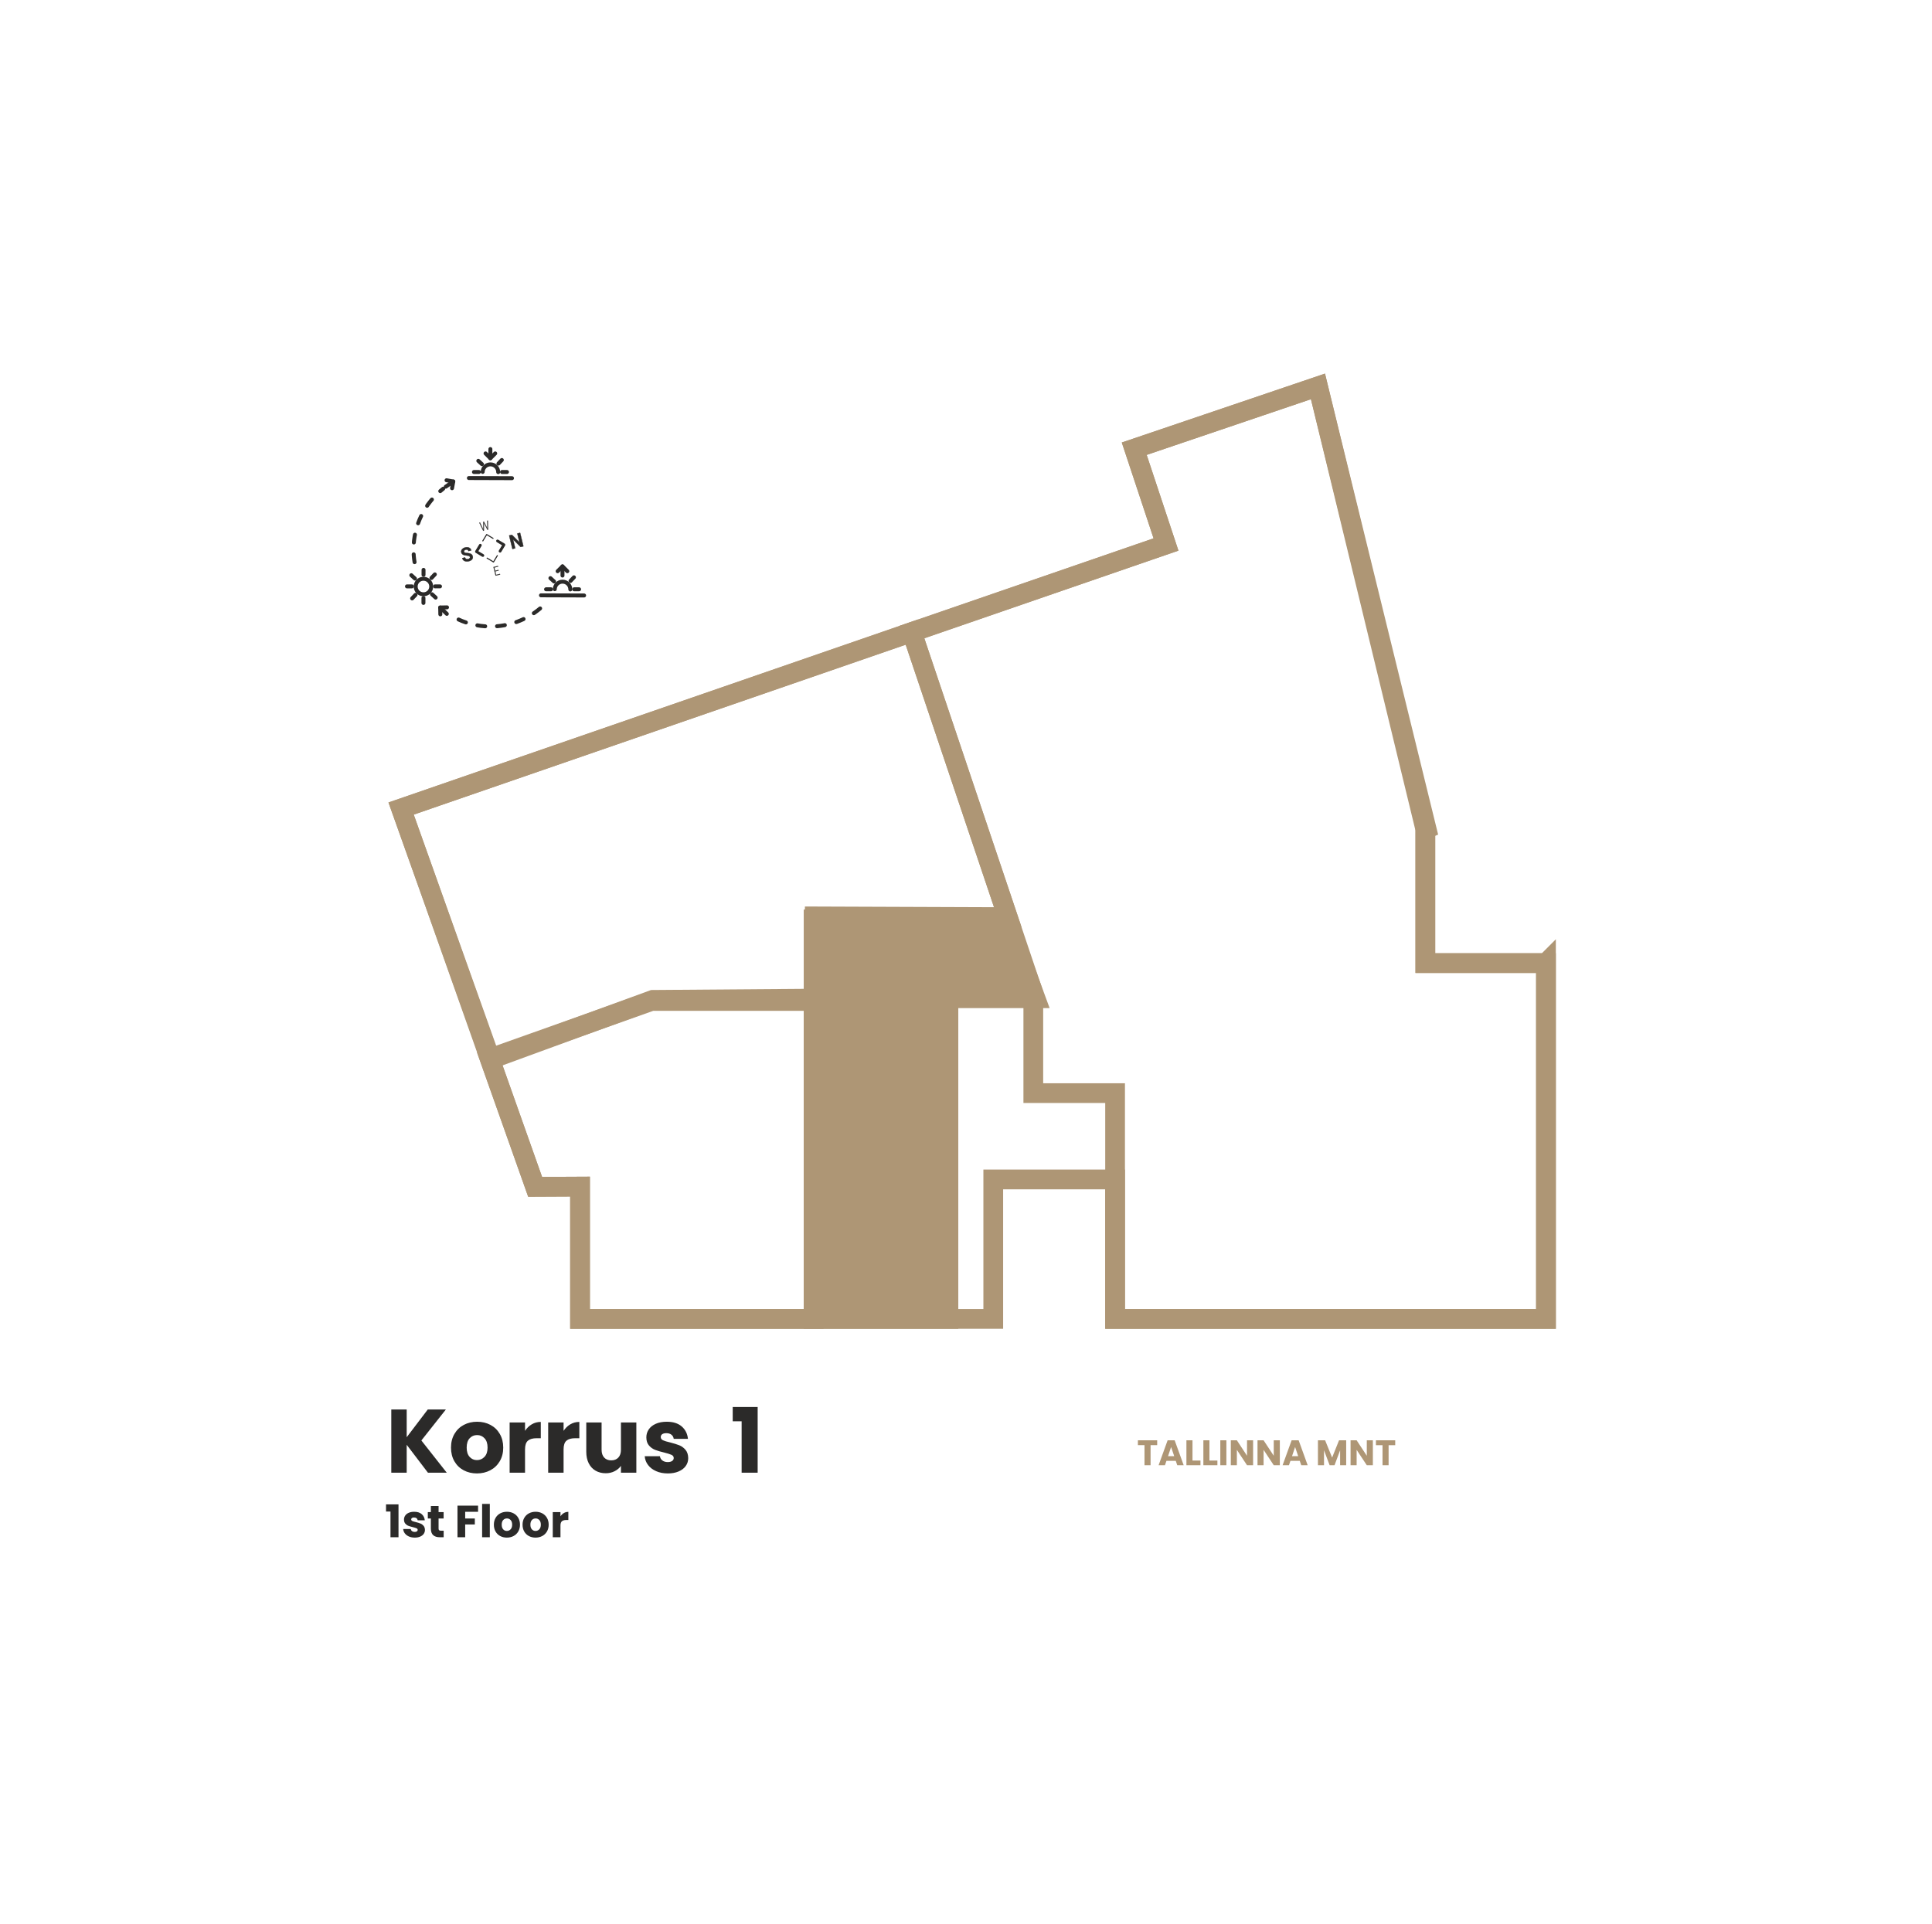 <?xml version="1.0" encoding="UTF-8"?>
<!DOCTYPE svg PUBLIC "-//W3C//DTD SVG 1.1//EN" "http://www.w3.org/Graphics/SVG/1.1/DTD/svg11.dtd">
<!-- Creator: CorelDRAW -->
<svg xmlns="http://www.w3.org/2000/svg" xml:space="preserve" width="345.308mm" height="343.928mm" version="1.1" style="shape-rendering:geometricPrecision; text-rendering:geometricPrecision; image-rendering:optimizeQuality; fill-rule:evenodd; clip-rule:evenodd"
viewBox="0 0 11230.46 11185.56"
 xmlns:xlink="http://www.w3.org/1999/xlink"
 xmlns:xodm="http://www.corel.com/coreldraw/odm/2003">
 <defs>
  <style type="text/css">
   <![CDATA[
    .str0 {stroke:#AE9675;stroke-width:114.73;stroke-miterlimit:22.926}
    .str9 {stroke:#2B2A29;stroke-width:22.95;stroke-linecap:round;stroke-linejoin:round;stroke-miterlimit:22.926}
    .str10 {stroke:#2B2A29;stroke-width:22.95;stroke-linecap:round;stroke-linejoin:round;stroke-miterlimit:22.926;stroke-dasharray:45.896 68.845}
    .str8 {stroke:#2B2A29;stroke-width:1.78;stroke-linecap:round;stroke-linejoin:round;stroke-miterlimit:10}
    .str5 {stroke:#2B2A29;stroke-width:1.78;stroke-linecap:round;stroke-linejoin:round;stroke-miterlimit:10}
    .str7 {stroke:#2B2A29;stroke-width:1.13;stroke-linecap:round;stroke-linejoin:round;stroke-miterlimit:10}
    .str6 {stroke:#2B2A29;stroke-width:1.13;stroke-linecap:round;stroke-linejoin:round;stroke-miterlimit:10}
    .str2 {stroke:#2B2A29;stroke-width:16.14;stroke-linecap:round;stroke-linejoin:round;stroke-miterlimit:22.926}
    .str1 {stroke:#2B2A29;stroke-width:16.14;stroke-linecap:round;stroke-linejoin:round;stroke-miterlimit:22.926}
    .str3 {stroke:#2B2A29;stroke-width:6.25;stroke-linecap:round;stroke-linejoin:round;stroke-miterlimit:22.926}
    .str4 {stroke:#2B2A29;stroke-width:6.25;stroke-linecap:round;stroke-linejoin:round;stroke-miterlimit:22.926}
    .fil0 {fill:none}
    .fil2 {fill:#AE9675}
    .fil1 {fill:#2B2A29;fill-rule:nonzero}
    .fil3 {fill:#AE9675;fill-rule:nonzero}
   ]]>
  </style>
 </defs>
 <g id="Layer_x0020_1">
  <g id="_2772691898224">
   <polygon class="fil0" points="-0,0 11230.46,0 11230.46,11185.56 -0,11185.56 "/>
   <path class="fil1" d="M2487.62 8561.85l-123.55 -162.29 0 162.29 -89.52 0 0 -367.5 89.52 0 0 161.24 122.5 -161.24 105.22 0 -142.39 180.09 147.63 187.41 -109.41 0zm284.79 4.19c-28.62,0 -54.36,-6.11 -77.22,-18.32 -22.86,-12.22 -40.83,-29.66 -53.92,-52.35 -13.09,-22.69 -19.63,-49.21 -19.63,-79.57 0,-30.02 6.63,-56.45 19.89,-79.31 13.26,-22.86 31.41,-40.4 54.44,-52.61 23.03,-12.22 48.86,-18.32 77.48,-18.32 28.62,0 54.44,6.11 77.48,18.32 23.04,12.22 41.18,29.75 54.44,52.61 13.26,22.86 19.89,49.3 19.89,79.31 0,30.02 -6.72,56.45 -20.15,79.31 -13.44,22.86 -31.76,40.4 -54.97,52.61 -23.21,12.22 -49.12,18.32 -77.74,18.32zm0 -77.48c17.1,0 31.67,-6.28 43.71,-18.85 12.04,-12.56 18.06,-30.54 18.06,-53.92 0,-23.38 -5.84,-41.36 -17.54,-53.92 -11.69,-12.56 -26.09,-18.85 -43.19,-18.85 -17.45,0 -31.93,6.2 -43.45,18.58 -11.52,12.39 -17.28,30.45 -17.28,54.18 0,23.38 5.67,41.36 17.01,53.92 11.34,12.56 25.56,18.85 42.67,18.85zm279.55 -170.14c10.47,-16.05 23.56,-28.7 39.26,-37.95 15.71,-9.25 33.15,-13.87 52.35,-13.87l0 94.76 -24.6 0c-22.34,0 -39.09,4.8 -50.26,14.39 -11.17,9.6 -16.75,26.44 -16.75,50.52l0 135.59 -89.52 0 0 -292.11 89.52 0 0 48.69zm224.06 0c10.47,-16.05 23.56,-28.7 39.26,-37.95 15.71,-9.25 33.15,-13.87 52.35,-13.87l0 94.76 -24.6 0c-22.34,0 -39.09,4.8 -50.26,14.39 -11.17,9.6 -16.75,26.44 -16.75,50.52l0 135.59 -89.52 0 0 -292.11 89.52 0 0 48.69zm422.99 -48.69l0 292.11 -89.52 0 0 -39.79c-9.07,12.91 -21.38,23.3 -36.91,31.15 -15.53,7.85 -32.72,11.78 -51.57,11.78 -22.34,0 -42.06,-4.97 -59.16,-14.92 -17.1,-9.95 -30.36,-24.34 -39.79,-43.19 -9.42,-18.85 -14.13,-41.01 -14.13,-66.49l0 -170.66 89 0 0 158.62c0,19.55 5.06,34.72 15.18,45.55 10.12,10.82 23.73,16.23 40.83,16.23 17.45,0 31.24,-5.41 41.36,-16.23 10.12,-10.82 15.18,-26 15.18,-45.55l0 -158.62 89.52 0zm183.23 296.3c-25.48,0 -48.16,-4.36 -68.06,-13.09 -19.89,-8.73 -35.6,-20.68 -47.11,-35.86 -11.52,-15.18 -17.98,-32.2 -19.37,-51.04l88.47 0c1.05,10.12 5.76,18.32 14.13,24.6 8.37,6.28 18.67,9.42 30.89,9.42 11.17,0 19.8,-2.18 25.91,-6.54 6.11,-4.36 9.16,-10.03 9.16,-17.01 0,-8.38 -4.36,-14.57 -13.09,-18.58 -8.73,-4.01 -22.86,-8.47 -42.4,-13.35 -20.94,-4.88 -38.39,-10.03 -52.35,-15.44 -13.96,-5.41 -26,-13.96 -36.12,-25.65 -10.12,-11.69 -15.18,-27.48 -15.18,-47.38 0,-16.75 4.62,-32.02 13.87,-45.81 9.25,-13.79 22.86,-24.69 40.83,-32.72 17.97,-8.03 39.35,-12.04 64.13,-12.04 36.65,0 65.52,9.07 86.64,27.22 21.11,18.15 33.24,42.23 36.38,72.24l-82.72 0c-1.4,-10.12 -5.84,-18.15 -13.35,-24.08 -7.5,-5.93 -17.36,-8.9 -29.58,-8.9 -10.47,0 -18.5,2.01 -24.08,6.02 -5.58,4.01 -8.38,9.51 -8.38,16.49 0,8.38 4.45,14.66 13.35,18.85 8.9,4.19 22.77,8.37 41.62,12.56 21.64,5.58 39.26,11.08 52.87,16.49 13.61,5.41 25.56,14.13 35.86,26.18 10.3,12.04 15.62,28.18 15.97,48.42 0,17.1 -4.8,32.37 -14.39,45.81 -9.6,13.44 -23.38,24 -41.36,31.67 -17.98,7.68 -38.83,11.52 -62.56,11.52zm376.92 -303.11l0 -83.24 145.01 0 0 382.16 -93.18 0 0 -298.92 -51.83 0zm-2015.23 524.65l0 -41.62 72.5 0 0 191.08 -46.59 0 0 -149.46 -25.91 0zm167 151.55c-12.74,0 -24.08,-2.18 -34.03,-6.54 -9.95,-4.36 -17.8,-10.34 -23.56,-17.93 -5.76,-7.59 -8.99,-16.1 -9.69,-25.52l44.24 0c0.52,5.06 2.88,9.16 7.07,12.3 4.19,3.14 9.33,4.71 15.44,4.71 5.58,0 9.9,-1.09 12.96,-3.27 3.05,-2.18 4.58,-5.02 4.58,-8.5 0,-4.19 -2.18,-7.29 -6.54,-9.29 -4.36,-2.01 -11.43,-4.23 -21.2,-6.68 -10.47,-2.44 -19.2,-5.02 -26.17,-7.72 -6.98,-2.71 -13,-6.98 -18.06,-12.83 -5.06,-5.84 -7.59,-13.74 -7.59,-23.69 0,-8.37 2.31,-16.01 6.94,-22.9 4.62,-6.89 11.43,-12.35 20.41,-16.36 8.99,-4.01 19.68,-6.02 32.06,-6.02 18.32,0 32.76,4.54 43.32,13.61 10.56,9.07 16.62,21.11 18.19,36.12l-41.36 0c-0.7,-5.06 -2.92,-9.07 -6.67,-12.04 -3.75,-2.97 -8.68,-4.45 -14.79,-4.45 -5.24,0 -9.25,1 -12.04,3.01 -2.79,2.01 -4.19,4.75 -4.19,8.25 0,4.19 2.22,7.33 6.67,9.42 4.45,2.09 11.39,4.19 20.81,6.28 10.82,2.79 19.63,5.54 26.43,8.25 6.81,2.7 12.78,7.07 17.93,13.09 5.15,6.02 7.81,14.09 7.98,24.21 0,8.55 -2.4,16.18 -7.2,22.9 -4.8,6.72 -11.69,12 -20.68,15.84 -8.99,3.84 -19.41,5.76 -31.28,5.76zm168.04 -40.05l0 37.95 -22.77 0c-16.23,0 -28.88,-3.97 -37.95,-11.91 -9.07,-7.94 -13.61,-20.9 -13.61,-38.87l0 -58.11 -17.8 0 0 -37.17 17.8 0 0 -35.6 44.76 0 0 35.6 29.32 0 0 37.17 -29.32 0 0 58.63c0,4.36 1.05,7.5 3.14,9.42 2.09,1.92 5.58,2.88 10.47,2.88l15.97 0zm199.98 -145.79l0 35.86 -74.86 0 0 38.74 56.01 0 0 34.81 -56.01 0 0 74.34 -44.76 0 0 -183.75 119.62 0zm68.31 -9.95l0 193.69 -44.76 0 0 -193.69 44.76 0zm98.94 195.79c-14.31,0 -27.18,-3.05 -38.61,-9.16 -11.43,-6.11 -20.41,-14.83 -26.96,-26.17 -6.55,-11.34 -9.82,-24.6 -9.82,-39.79 0,-15.01 3.32,-28.23 9.95,-39.66 6.63,-11.43 15.71,-20.2 27.22,-26.3 11.52,-6.11 24.43,-9.16 38.74,-9.16 14.31,0 27.22,3.05 38.74,9.16 11.52,6.1 20.59,14.88 27.22,26.3 6.63,11.43 9.95,24.65 9.95,39.66 0,15.01 -3.36,28.22 -10.08,39.66 -6.72,11.43 -15.88,20.2 -27.49,26.3 -11.6,6.11 -24.56,9.16 -38.87,9.16zm0 -38.74c8.55,0 15.84,-3.14 21.86,-9.43 6.02,-6.28 9.03,-15.27 9.03,-26.96 0,-11.69 -2.92,-20.68 -8.77,-26.96 -5.85,-6.28 -13.04,-9.42 -21.6,-9.42 -8.73,0 -15.97,3.1 -21.73,9.29 -5.76,6.2 -8.64,15.22 -8.64,27.09 0,11.69 2.84,20.68 8.51,26.96 5.67,6.28 12.78,9.43 21.33,9.43zm166.73 38.74c-14.31,0 -27.18,-3.05 -38.61,-9.16 -11.43,-6.11 -20.41,-14.83 -26.96,-26.17 -6.55,-11.34 -9.82,-24.6 -9.82,-39.79 0,-15.01 3.32,-28.23 9.95,-39.66 6.63,-11.43 15.71,-20.2 27.22,-26.3 11.52,-6.11 24.43,-9.16 38.74,-9.16 14.31,0 27.22,3.05 38.74,9.16 11.52,6.1 20.59,14.88 27.22,26.3 6.63,11.43 9.95,24.65 9.95,39.66 0,15.01 -3.36,28.22 -10.08,39.66 -6.72,11.43 -15.88,20.2 -27.49,26.3 -11.6,6.11 -24.56,9.16 -38.87,9.16zm0 -38.74c8.55,0 15.84,-3.14 21.86,-9.43 6.02,-6.28 9.03,-15.27 9.03,-26.96 0,-11.69 -2.92,-20.68 -8.77,-26.96 -5.85,-6.28 -13.04,-9.42 -21.6,-9.42 -8.73,0 -15.97,3.1 -21.73,9.29 -5.76,6.2 -8.64,15.22 -8.64,27.09 0,11.69 2.84,20.68 8.51,26.96 5.67,6.28 12.78,9.43 21.33,9.43zm145.01 -85.07c5.24,-8.03 11.78,-14.35 19.63,-18.98 7.85,-4.62 16.58,-6.93 26.17,-6.93l0 47.38 -12.3 0c-11.17,0 -19.55,2.4 -25.13,7.2 -5.58,4.8 -8.37,13.22 -8.37,25.26l0 67.79 -44.76 0 0 -146.05 44.76 0 0 24.34z"/>
   <path class="fil0 str0" d="M8986.53 5599.19l-701.22 0 0 -777.61 -624.14 -2575.16 -1068 362.19 184.63 556.88 -4446.22 1535.09c262.37,735.71 518.54,1465.18 779.01,2199.1l261.06 -1.27 0 769.15 2402.03 0 0 -810.7 708.17 0 0 810.7 2504.69 0 0 -2068.38z"/>
   <polygon class="fil0 str0" points="8986.53,5599.19 8285.31,5599.19 8285.31,4821.58 8292.37,4818.55 7661.17,2246.42 6593.17,2608.61 6777.8,3165.49 5300.26,3674.37 6006.45,5773.37 6006.45,6355.19 6481.84,6355.19 6481.84,7667.57 8986.53,7667.57 "/>
   <polygon class="fil0 str0" points="2851.43,6158.27 2331.58,4700.59 5300.26,3674.37 5857.91,5331.89 4735.77,5327.67 4731.57,5805.73 3794.86,5812.87 "/>
   <polygon class="fil2 str0" points="4729.37,5345.21 5513.09,5345.21 5850.54,5345.21 6019.09,5803.33 5513.09,5803.33 5513.09,7667.57 4729.37,7667.57 "/>
   <polygon class="fil0 str0" points="4729.37,5819.33 3787.25,5819.33 2845.82,6153.66 3110.59,6899.69 3371.64,6898.41 3371.64,7667.57 4729.37,7667.57 "/>
   <path class="fil3" d="M6726.53 8373.4l0 28.29 -38.41 0 0 116.68 -35.31 0 0 -116.68 -38.41 0 0 -28.29 112.14 0zm108.01 119.37l-54.11 0 -8.67 25.61 -36.97 0 52.46 -144.97 40.89 0 52.45 144.97 -37.38 0 -8.67 -25.61zm-9.09 -27.26l-17.97 -53.07 -17.76 53.07 35.73 0zm106.36 25.61l46.26 0 0 27.26 -81.57 0 0 -144.97 35.31 0 0 117.71zm98.51 0l46.26 0 0 27.26 -81.57 0 0 -144.97 35.31 0 0 117.71zm98.51 -117.71l0 144.97 -35.31 0 0 -144.97 35.31 0zm155.3 144.97l-35.31 0 -59.06 -89.42 0 89.42 -35.31 0 0 -144.97 35.31 0 59.06 89.83 0 -89.83 35.31 0 0 144.97zm155.3 0l-35.31 0 -59.06 -89.42 0 89.42 -35.31 0 0 -144.97 35.31 0 59.06 89.83 0 -89.83 35.31 0 0 144.97zm115.86 -25.61l-54.11 0 -8.67 25.61 -36.97 0 52.46 -144.97 40.89 0 52.45 144.97 -37.38 0 -8.67 -25.61zm-9.09 -27.26l-17.97 -53.07 -17.76 53.07 35.73 0zm279.01 -92.11l0 144.97 -35.32 0 0 -86.94 -32.42 86.94 -28.5 0 -32.63 -87.15 0 87.15 -35.31 0 0 -144.97 41.72 0 40.68 100.37 40.27 -100.37 41.51 0zm155.09 144.97l-35.31 0 -59.06 -89.42 0 89.42 -35.31 0 0 -144.97 35.31 0 59.06 89.83 0 -89.83 35.31 0 0 144.97zm129.9 -144.97l0 28.29 -38.41 0 0 116.68 -35.31 0 0 -116.68 -38.41 0 0 -28.29 112.14 0z"/>
   <g>
    <g>
     <polyline class="fil0 str1" points="2892.19,3144.94 2929.26,3167.33 2906.87,3204.4 "/>
     <polyline class="fil0 str2" points="2806.73,3229.41 2769.66,3207.03 2792.05,3169.95 "/>
     <polyline class="fil0 str3" points="2806.55,3144.64 2828.94,3107.57 2866.01,3129.95 "/>
     <polyline class="fil0 str4" points="2891.02,3230.09 2868.63,3267.17 2831.56,3244.78 "/>
     <polygon class="fil1 str5" points="3042.29,3175.93 3026.19,3179.87 2982.31,3136.1 2994.87,3187.51 2978.76,3191.44 2959.69,3113.3 2975.79,3109.37 3019.74,3153.24 3007.16,3101.71 3023.21,3097.79 "/>
     <polygon class="fil1 str6" points="2898.21,3317.05 2878.83,3321.78 2883.8,3342.16 2906.1,3336.72 2906.98,3340.3 2880.77,3346.7 2868.57,3296.74 2894.61,3290.38 2895.52,3294.1 2873.39,3299.51 2877.95,3318.2 2897.34,3313.47 "/>
     <polygon class="fil1 str7" points="2806.44,3072.34 2809.45,3079.46 2809.23,3072.01 2809.23,3033.11 2812.72,3032.26 2830.5,3066.82 2833.72,3073.59 2833.2,3065.8 2831.7,3027.62 2835.67,3026.65 2837.24,3079.21 2833.54,3080.12 2814.66,3043.45 2812.53,3039.07 2812.7,3043.93 2812.64,3085.22 2808.89,3086.13 2786.1,3038.76 2790.11,3037.78 "/>
     <path class="fil1 str8" d="M2731.7 3238.26c-0.74,-3.04 -2.39,-5.12 -4.94,-6.23 -2.54,-1.09 -6.82,-1.87 -12.85,-2.31 -6.03,-0.43 -10.88,-1.15 -14.56,-2.09 -10.03,-2.63 -16.05,-8.02 -18.03,-16.15 -1.03,-4.21 -0.76,-8.28 0.82,-12.17 1.55,-3.89 4.35,-7.31 8.34,-10.27 4,-2.93 8.77,-5.09 14.32,-6.45 5.58,-1.36 10.79,-1.57 15.65,-0.6 4.87,0.94 8.96,2.98 12.27,6.07 3.3,3.11 5.53,6.99 6.68,11.68l-16.08 3.93c-0.87,-3.57 -2.68,-6.06 -5.42,-7.5 -2.74,-1.43 -6.15,-1.65 -10.23,-0.65 -3.92,0.96 -6.77,2.53 -8.56,4.73 -1.78,2.2 -2.32,4.66 -1.66,7.39 0.62,2.53 2.42,4.35 5.39,5.46 2.98,1.08 7.13,1.77 12.48,2.06 9.83,0.53 17.33,2.31 22.53,5.37 5.17,3.07 8.5,7.63 9.98,13.71 1.65,6.76 0.4,12.69 -3.79,17.79 -4.17,5.1 -10.59,8.7 -19.23,10.81 -6.03,1.47 -11.75,1.7 -17.23,0.72 -5.46,-1 -9.98,-3.1 -13.51,-6.29 -3.52,-3.2 -5.9,-7.33 -7.13,-12.37l16.15 -3.95c2.1,8.61 8.3,11.66 18.61,9.14 3.81,-0.93 6.62,-2.43 8.39,-4.51 1.77,-2.08 2.31,-4.52 1.63,-7.31z"/>
    </g>
    <g>
     <path class="fil0 str9" d="M3224.82 3425.32c0.77,-24.39 20.77,-43.77 45.17,-43.77 24.96,0 45.19,20.23 45.19,45.19"/>
     <line class="fil0 str9" x1="3144.63" y1="3461.02" x2="3395.37" y2= "3461.89" />
     <line class="fil0 str9" x1="3174.18" y1="3425.96" x2="3202.99" y2= "3425.96" />
     <line class="fil0 str9" x1="3199.47" y1="3361.03" x2="3220.69" y2= "3380.51" />
     <line class="fil0 str9" x1="3269.66" y1="3292.68" x2="3269.69" y2= "3346.07" />
     <line class="fil0 str9" x1="3336.22" y1="3356.25" x2="3316.42" y2= "3377.16" />
     <line class="fil0 str9" x1="3366.21" y1="3425.89" x2="3337.41" y2= "3425.91" />
     <polyline class="fil0 str9" points="3297.78,3320.78 3269.67,3292.68 3241.57,3320.78 "/>
    </g>
    <g>
     <path class="fil0 str9" d="M2805.67 2743.4c0.77,-24.39 20.77,-43.77 45.17,-43.77 24.96,0 45.19,20.23 45.19,45.19"/>
     <line class="fil0 str9" x1="2725.47" y1="2779.1" x2="2976.22" y2= "2779.97" />
     <line class="fil0 str9" x1="2755.03" y1="2744.04" x2="2783.83" y2= "2744.04" />
     <line class="fil0 str9" x1="2780.31" y1="2679.11" x2="2801.53" y2= "2698.59" />
     <line class="fil0 str9" x1="2850.5" y1="2664.15" x2="2850.54" y2= "2610.76" />
     <line class="fil0 str9" x1="2917.07" y1="2674.33" x2="2897.26" y2= "2695.24" />
     <line class="fil0 str9" x1="2947.06" y1="2743.97" x2="2918.26" y2= "2743.99" />
     <polyline class="fil0 str9" points="2878.63,2636.04 2850.52,2664.15 2822.42,2636.04 "/>
    </g>
    <path class="fil0 str10" d="M3139.73 3537.26c-80.7,67.82 -182.74,105.01 -288.16,105.01 -76.18,0 -151.1,-19.43 -217.67,-56.46"/>
    <g>
     <line class="fil0 str9" x1="2634.86" y1="2799.17" x2="2590.95" y2= "2829.55" />
     <polyline class="fil0 str9" points="2627.72,2838.29 2634.87,2799.19 2595.77,2792.04 "/>
    </g>
    <g>
     <line class="fil0 str9" x1="2558.7" y1="3531.89" x2="2597.29" y2= "3568.79" />
     <polyline class="fil0 str9" points="2598.45,3531.01 2558.71,3531.87 2559.57,3571.61 "/>
    </g>
    <g>
     <g>
      <path class="fil0 str9" d="M2506.67 3409.85c0,24.96 -20.23,45.19 -45.19,45.19 -24.96,0 -45.19,-20.23 -45.19,-45.19 0,-24.96 20.23,-45.19 45.19,-45.19 24.96,0 45.19,20.24 45.19,45.19z"/>
      <line class="fil0 str9" x1="2365.67" y1="3409.06" x2="2394.47" y2= "3409.06" />
      <line class="fil0 str9" x1="2390.95" y1="3344.13" x2="2412.17" y2= "3363.61" />
      <line class="fil0 str9" x1="2461.95" y1="3313.05" x2="2461.87" y2= "3341.85" />
      <line class="fil0 str9" x1="2527.71" y1="3339.35" x2="2507.9" y2= "3360.26" />
      <line class="fil0 str9" x1="2557.7" y1="3408.99" x2="2528.89" y2= "3409.01" />
     </g>
     <g>
      <line class="fil0 str9" x1="2532.41" y1="3474.24" x2="2511.19" y2= "3454.76" />
      <line class="fil0 str9" x1="2461.41" y1="3505.32" x2="2461.49" y2= "3476.52" />
      <line class="fil0 str9" x1="2395.66" y1="3479.02" x2="2415.46" y2= "3458.11" />
     </g>
    </g>
    <path class="fil0 str10" d="M2409.82 3268.22c-4.08,-24.4 -6.13,-49.09 -6.13,-73.83 0,-138.08 63.69,-268.44 172.62,-353.3"/>
   </g>
  </g>
 </g>
</svg>
